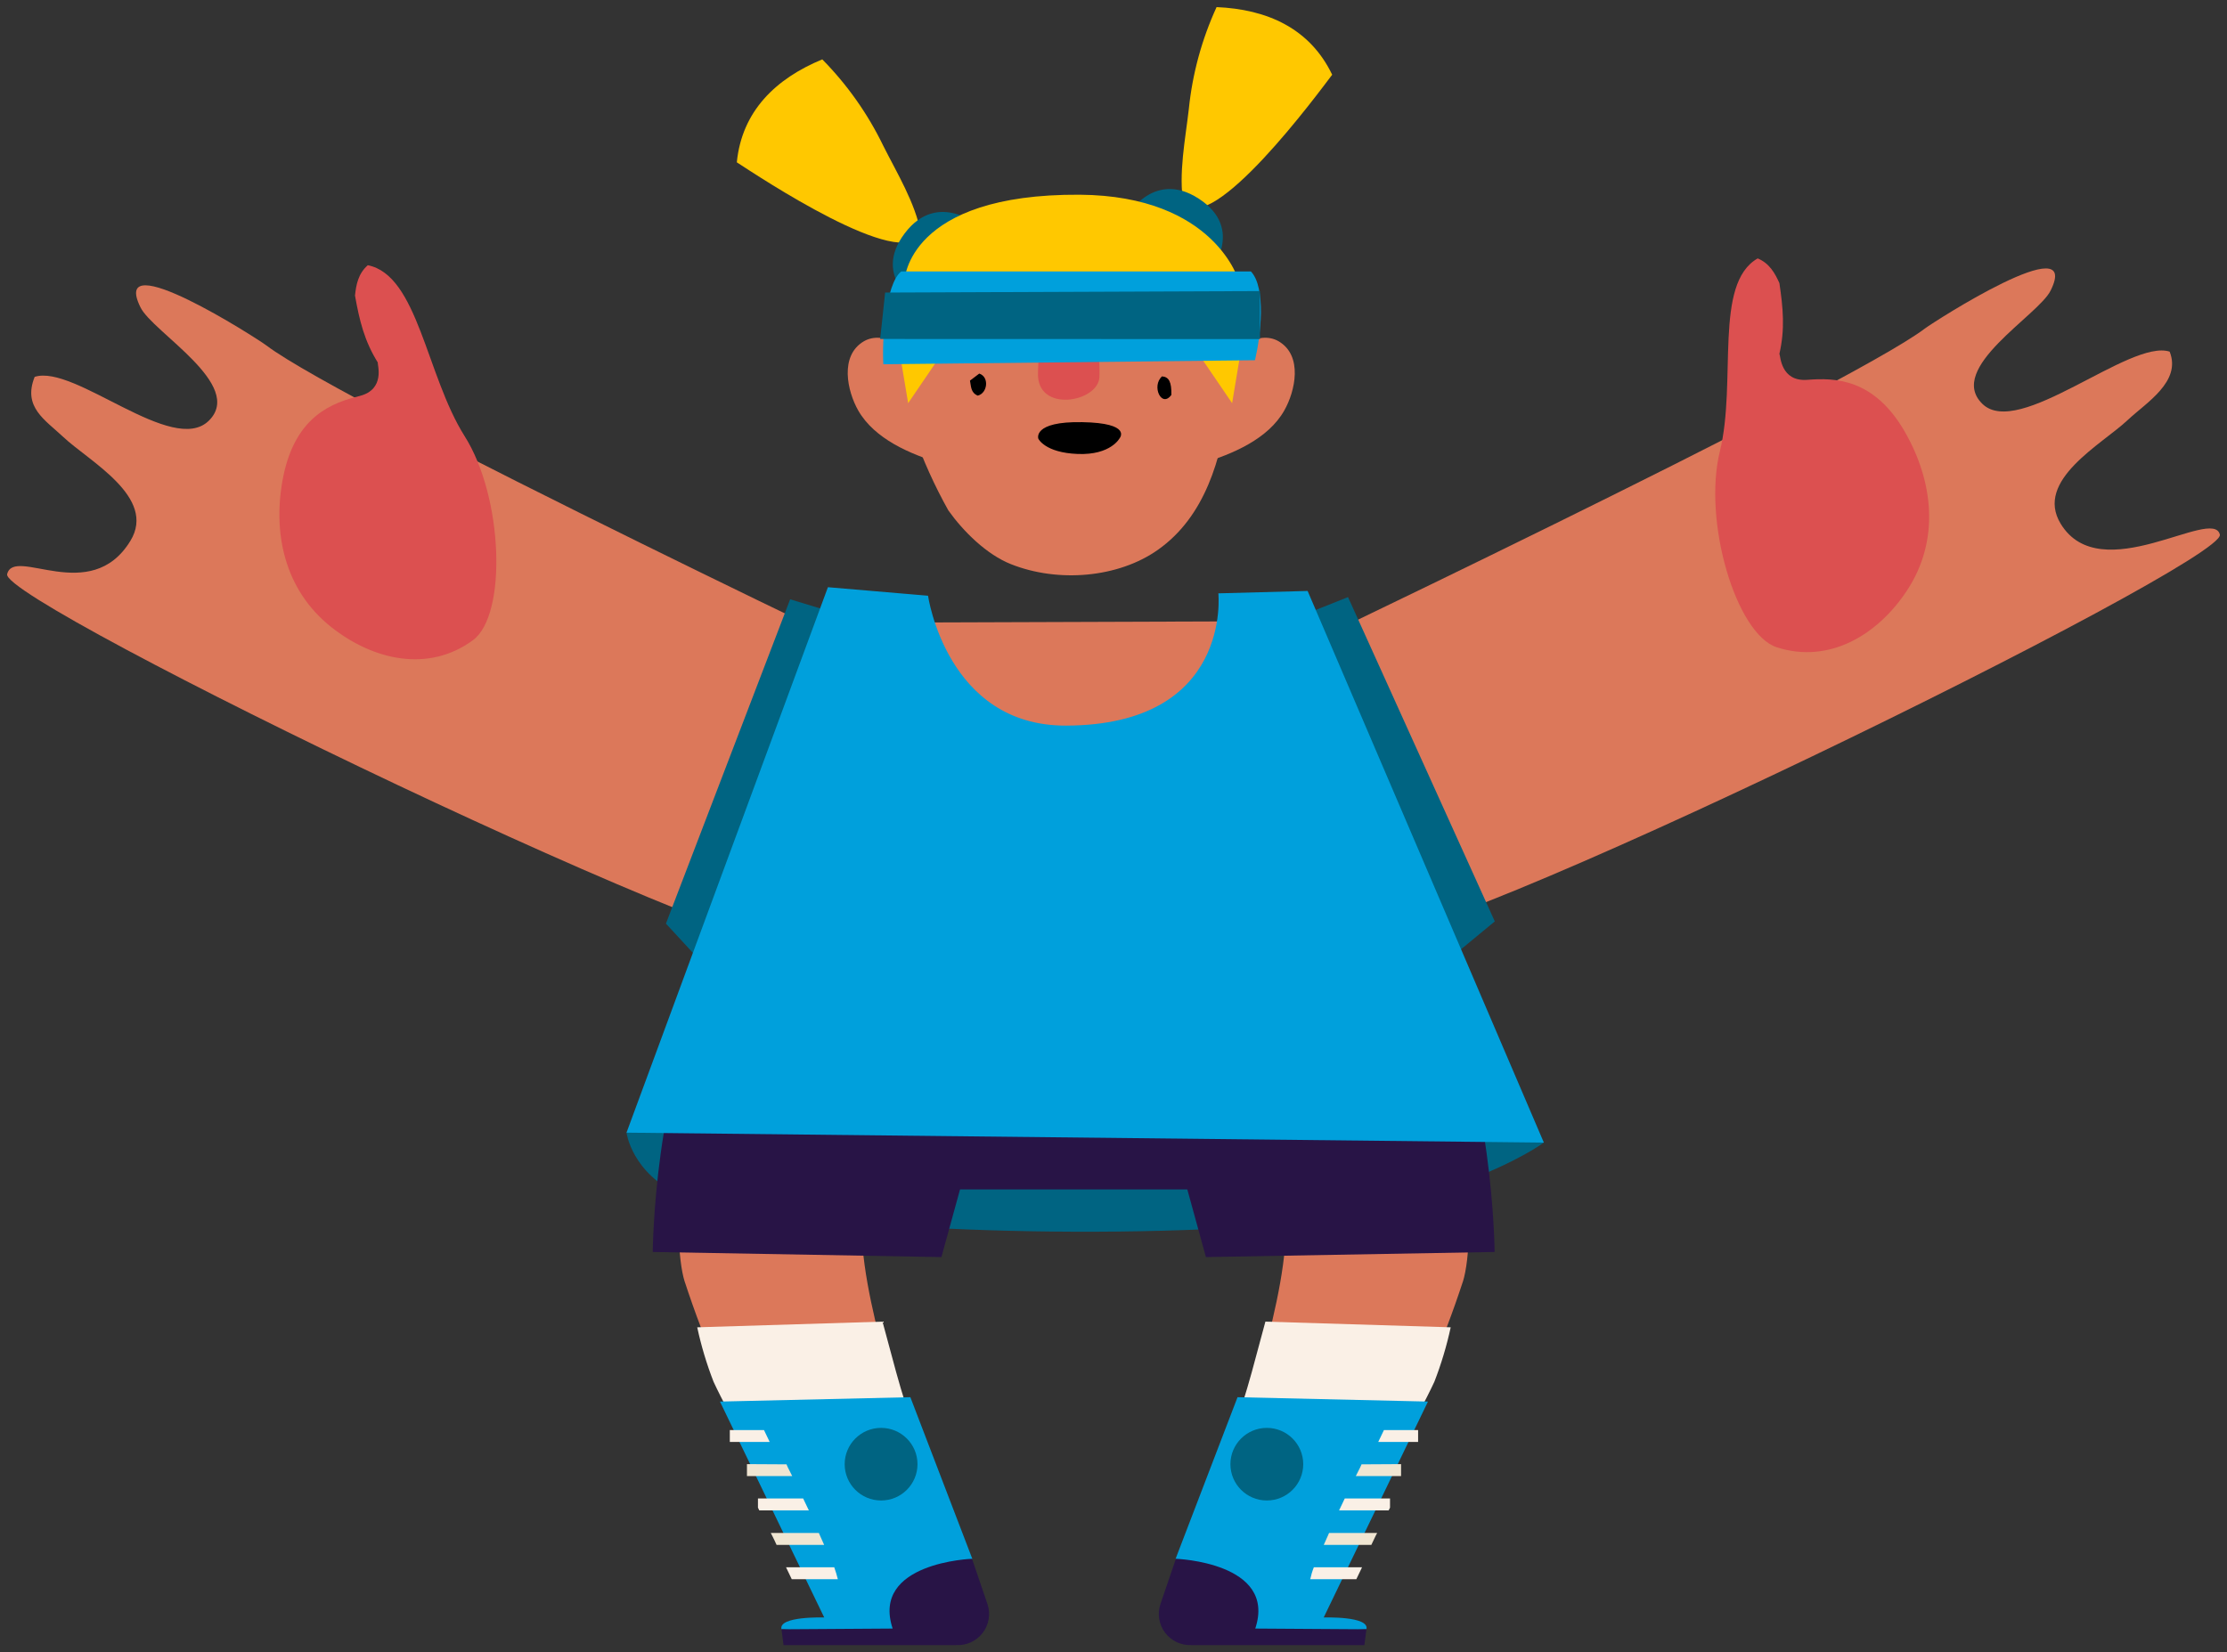 <svg xmlns="http://www.w3.org/2000/svg" xmlns:xlink="http://www.w3.org/1999/xlink" version="1.1" width="156.742" height="116.319" viewBox="-0.133 0.11 156.742 116.319">
  <rect x="-0.133" y="0.11" width="156.742" height="116.319" fill="#333333" stroke="none"/>
  <!-- Exported by Scratch - http://scratch.mit.edu/ -->
  <g id="ID0.1320589273236692">
    <g id="Page-1">
      <g id="casey-a-[sports,basketball,people,alex-eben-meyer]">
        <g id="Left-Leg/Shoe">
          <path id="Shape" fill="#DC785A" stroke="none" stroke-width="1" d="M 65.618 77.198 C 65.032 79.09 60.857 80.074 60.529 85.666 C 60.2 91.258 63.905 100.938 64.066 102.702 C 60.681 102.798 57.3 103.202 53.924 102.986 C 51.345 99.138 49.484 94.682 48.045 90.298 C 47.644 89.034 47.142 84.482 48.807 81.022 C 50.226 78.082 53.819 76.106 53.759 75.682 L 65.618 77.198 Z "/>
          <path id="Shape" fill="#FAF0E6" stroke="none" stroke-width="1" d="M 64.013 100.25 C 64.013 100.25 63.296 98.042 62.939 96.706 C 62.582 95.37 61.98 93.154 61.98 93.154 L 48.939 93.554 C 49.22 94.861 49.605 96.144 50.09 97.39 C 50.687 98.682 51.802 100.722 51.802 100.722 L 64.013 100.25 Z "/>
          <path id="Shape" fill="#00A0DC" stroke="none" stroke-width="1" d="M 63.941 98.474 L 68.3 109.85 L 63.661 115.254 L 54.87 114.81 C 54.637 113.874 57.878 113.982 57.878 113.982 L 50.539 98.782 L 63.941 98.474 Z "/>
          <path id="Oval" fill="#006482" stroke="none" stroke-width="1" d="M 61.88 100.634 C 62.587 100.634 63.228 100.92 63.692 101.383 C 64.155 101.846 64.443 102.485 64.443 103.19 C 64.443 103.895 64.155 104.534 63.692 104.997 C 63.228 105.46 62.587 105.746 61.88 105.746 C 61.173 105.746 60.532 105.46 60.068 104.997 C 59.605 104.534 59.317 103.895 59.317 103.19 C 59.317 102.485 59.605 101.846 60.068 101.383 C 60.532 100.92 61.173 100.634 61.88 100.634 Z "/>
          <path id="Shape" fill="#FAF0E6" stroke="none" stroke-width="1" d="M 53.639 100.79 C 53.771 101.074 53.908 101.35 54.04 101.626 L 51.233 101.626 L 51.233 100.79 L 53.639 100.79 Z "/>
          <path id="Shape" fill="#F0E6D2" stroke="none" stroke-width="1" d="M 55.223 103.202 C 55.279 103.342 55.343 103.478 55.411 103.602 L 55.624 104.026 L 52.44 104.026 L 52.44 103.186 L 55.223 103.202 Z "/>
          <path id="Shape" fill="#FAF0E6" stroke="none" stroke-width="1" d="M 53.214 106.25 L 53.214 105.602 L 56.394 105.602 C 56.53 105.882 56.664 106.162 56.795 106.442 L 53.306 106.442 C 53.278 106.394 53.246 106.33 53.214 106.25 Z "/>
          <path id="Shape" fill="#F0E6D2" stroke="none" stroke-width="1" d="M 54.216 108.226 C 54.18 108.162 54.148 108.098 54.116 108.034 L 57.501 108.034 C 57.529 108.094 57.557 108.154 57.581 108.218 C 57.673 108.438 57.778 108.654 57.874 108.874 L 54.525 108.874 C 54.425 108.65 54.325 108.438 54.216 108.226 Z "/>
          <path id="Shape" fill="#FAF0E6" stroke="none" stroke-width="1" d="M 58.836 111.286 L 55.592 111.286 C 55.456 111.01 55.327 110.73 55.191 110.45 L 58.584 110.45 C 58.684 110.726 58.764 111.006 58.836 111.286 Z "/>
          <path id="Shape" fill="#281446" stroke="none" stroke-width="1" d="M 62.694 114.762 C 61.15 110.102 68.28 109.85 68.28 109.85 L 69.371 113.05 C 69.598 113.736 69.472 114.489 69.033 115.064 C 68.595 115.639 67.901 115.961 67.178 115.926 L 55.014 115.926 L 54.87 114.814 L 62.694 114.762 Z "/>
        </g>
        <path id="Shape" fill="#006482" stroke="none" stroke-width="1" d="M 59.943 67.234 L 43.962 79.85 C 43.962 79.85 44.331 82.722 47.776 84.25 C 51.281 85.814 68.164 87.354 84.727 86.65 C 101.289 85.946 108.528 80.55 108.528 80.55 L 59.943 67.234 Z "/>
        <g id="Right-Leg/-Shoe">
          <path id="Shape" fill="#DC785A" stroke="none" stroke-width="1" d="M 85.268 77.198 C 85.853 79.09 90.028 80.074 90.357 85.666 C 90.686 91.258 86.98 100.938 86.82 102.702 C 90.205 102.798 93.585 103.202 96.962 102.986 C 99.541 99.138 101.401 94.682 102.841 90.298 C 103.242 89.034 103.743 84.482 102.079 81.022 C 100.659 78.082 97.066 76.106 97.126 75.682 L 85.268 77.198 Z "/>
          <path id="Shape" fill="#FAF0E6" stroke="none" stroke-width="1" d="M 86.896 100.25 C 86.896 100.25 87.614 98.042 87.971 96.706 C 88.328 95.37 88.929 93.154 88.929 93.154 L 101.971 93.554 C 101.689 94.861 101.304 96.144 100.82 97.39 C 100.222 98.682 99.107 100.722 99.107 100.722 L 86.896 100.25 Z "/>
          <path id="Shape" fill="#00A0DC" stroke="none" stroke-width="1" d="M 86.968 98.474 L 82.609 109.85 L 87.249 115.254 L 96.04 114.81 C 96.272 113.874 93.032 113.982 93.032 113.982 L 100.371 98.782 L 86.968 98.474 Z "/>
          <path id="Oval" fill="#006482" stroke="none" stroke-width="1" d="M 89.03 100.634 C 89.737 100.634 90.377 100.92 90.841 101.383 C 91.305 101.846 91.592 102.485 91.592 103.19 C 91.592 103.895 91.305 104.534 90.841 104.997 C 90.377 105.46 89.737 105.746 89.03 105.746 C 88.323 105.746 87.682 105.46 87.218 104.997 C 86.754 104.534 86.467 103.895 86.467 103.19 C 86.467 102.485 86.754 101.846 87.218 101.383 C 87.682 100.92 88.323 100.634 89.03 100.634 Z "/>
          <path id="Shape" fill="#FAF0E6" stroke="none" stroke-width="1" d="M 97.271 100.79 C 97.138 101.074 97.002 101.35 96.87 101.626 L 99.677 101.626 L 99.677 100.79 L 97.271 100.79 Z "/>
          <path id="Shape" fill="#F0E6D2" stroke="none" stroke-width="1" d="M 95.695 103.202 C 95.639 103.342 95.574 103.478 95.506 103.602 L 95.294 104.026 L 98.478 104.026 L 98.478 103.186 L 95.695 103.202 Z "/>
          <path id="Shape" fill="#FAF0E6" stroke="none" stroke-width="1" d="M 97.7 106.25 L 97.7 105.602 L 94.516 105.602 C 94.379 105.882 94.246 106.162 94.115 106.442 L 97.604 106.442 C 97.632 106.394 97.664 106.33 97.7 106.25 Z "/>
          <path id="Shape" fill="#F0E6D2" stroke="none" stroke-width="1" d="M 96.693 108.226 C 96.729 108.162 96.761 108.098 96.794 108.034 L 93.409 108.034 C 93.381 108.094 93.353 108.154 93.329 108.218 C 93.236 108.438 93.132 108.654 93.036 108.874 L 96.384 108.874 C 96.497 108.65 96.585 108.438 96.693 108.226 Z "/>
          <path id="Shape" fill="#FAF0E6" stroke="none" stroke-width="1" d="M 92.085 111.286 L 95.33 111.286 C 95.466 111.01 95.594 110.73 95.731 110.45 L 92.338 110.45 C 92.226 110.726 92.146 111.006 92.085 111.286 Z "/>
          <path id="Shape" fill="#281446" stroke="none" stroke-width="1" d="M 88.216 114.762 C 89.76 110.102 82.629 109.85 82.629 109.85 L 81.538 113.05 C 81.312 113.736 81.438 114.489 81.876 115.064 C 82.315 115.639 83.009 115.961 83.732 115.926 L 95.895 115.926 L 96.04 114.814 L 88.216 114.762 Z "/>
        </g>
        <g id="Shorts">
          <path id="Shape" fill="#281446" stroke="none" stroke-width="1" d="M 92.085 83.85 L 60.805 83.85 L 56.795 67.45 L 96.096 67.45 L 92.085 83.85 "/>
          <path id="Shape" fill="#281446" stroke="none" stroke-width="1" d="M 45.807 88.25 C 45.807 88.25 45.923 75.99 49.945 69.562 L 71.34 69.59 C 69.115 77.762 66.127 88.61 66.127 88.61 L 45.807 88.25 Z "/>
          <path id="Shape" fill="#281446" stroke="none" stroke-width="1" d="M 105.063 88.25 C 105.063 88.25 104.946 75.99 100.924 69.562 L 79.529 69.59 C 81.755 77.762 84.743 88.61 84.743 88.61 L 105.063 88.25 Z "/>
        </g>
        <g id="Right-Arm">
          <path id="Shape" fill="#DC785A" stroke="none" stroke-width="1" d="M 156.106 37.746 C 155.628 35.746 147.72 41.598 144.905 36.986 C 143.032 33.914 147.82 31.386 149.637 29.666 C 150.912 28.466 153.419 26.978 152.573 24.866 C 149.765 23.954 141.941 31.05 139.387 28.538 C 136.832 26.026 143.349 22.314 144.199 20.558 C 146.429 16.054 135.978 22.758 135.352 23.234 C 129.754 27.478 86.872 47.85 86.872 47.85 L 95.566 66.134 C 99.236 67.934 156.583 39.758 156.106 37.746 Z "/>
          <path id="Shape" fill="#DC5050" stroke="none" stroke-width="1" d="M 120.919 31.87 C 122.122 26.942 120.458 20.078 123.578 18.302 C 124.412 18.646 124.805 19.37 125.106 20.042 C 125.367 21.814 125.507 23.278 125.106 25.018 C 125.186 25.13 125.174 26.994 127.071 26.85 C 128.968 26.706 131.747 26.71 133.933 30.506 C 135.938 33.998 136.419 38.134 134.089 41.678 C 132.048 44.786 128.623 46.878 124.914 45.678 C 122.05 44.73 119.7 36.794 120.919 31.87 Z "/>
        </g>
        <g id="Left-Arm">
          <path id="Shape" fill="#DC785A" stroke="none" stroke-width="1" d="M 0.37 40.534 C 0.852 38.534 6.233 42.798 9.045 38.186 C 10.921 35.114 6.133 32.586 4.312 30.866 C 3.037 29.666 1.453 28.766 2.307 26.642 C 5.114 25.73 12.016 32.242 14.567 29.726 C 17.117 27.21 10.609 23.502 9.754 21.746 C 7.529 17.242 17.979 23.946 18.605 24.422 C 24.199 28.678 67.081 49.05 67.081 49.05 L 58.399 67.334 C 54.718 69.134 -0.107 42.546 0.37 40.534 Z "/>
          <path id="Shape" fill="#DC5050" stroke="none" stroke-width="1" d="M 32.573 30.822 C 29.862 26.53 29.284 19.486 25.755 18.782 C 25.07 19.374 24.929 20.186 24.853 20.918 C 25.166 22.678 25.515 24.118 26.457 25.63 C 26.417 25.766 27.015 27.526 25.17 27.99 C 23.325 28.454 20.702 29.326 19.812 33.618 C 19.01 37.562 19.864 41.638 23.197 44.27 C 26.116 46.578 30.014 47.498 33.166 45.17 C 35.565 43.386 35.288 35.114 32.573 30.822 Z "/>
        </g>
        <g id="Torso">
          <path id="Shape" fill="#DC785A" stroke="none" stroke-width="1" d="M 88.44 43.85 L 86.339 54.862 L 58.92 54.914 L 62.971 43.938 L 88.44 43.85 "/>
          <path id="Shape" fill="#006482" stroke="none" stroke-width="1" d="M 90.77 43.73 L 94.744 42.146 L 105.075 64.978 L 99.974 69.19 L 90.77 43.73 "/>
          <path id="Shape" fill="#006482" stroke="none" stroke-width="1" d="M 60.184 43.73 L 55.48 42.302 L 46.737 65.134 L 50.731 69.462 L 60.184 43.73 "/>
          <path id="Shape" fill="#00A0DC" stroke="none" stroke-width="1" d="M 108.528 80.55 L 91.901 41.714 L 85.617 41.882 C 85.617 41.882 86.607 51.162 74.893 51.194 C 66.5 51.218 65.184 42.05 65.184 42.05 L 58.138 41.45 L 43.962 79.85 L 108.528 80.55 Z "/>
        </g>
        <g id="Head">
          <path id="Shape" fill="#DC785A" stroke="none" stroke-width="1" d="M 84.466 32.726 C 84.346 32.534 85.035 27.486 85.801 25.994 C 86.479 24.674 88.456 23.322 89.856 24.134 C 91.588 25.146 91.031 27.654 90.257 29.01 C 89.126 31.014 86.627 32.074 84.466 32.726 Z "/>
          <path id="Shape" fill="#DC785A" stroke="none" stroke-width="1" d="M 66.063 32.726 C 66.187 32.534 65.493 27.486 64.727 25.994 C 64.05 24.674 62.073 23.322 60.673 24.134 C 58.94 25.146 59.498 27.654 60.272 29.01 C 61.419 31.014 63.917 32.074 66.063 32.726 Z "/>
          <path id="Shape" fill="#FFC800" stroke="none" stroke-width="1" d="M 83.163 14.47 C 85.284 16.666 92.587 6.742 93.629 5.37 C 92.057 2.094 89.042 0.762 85.493 0.61 C 84.453 2.877 83.793 5.298 83.54 7.778 C 83.299 9.898 82.798 12.346 83.163 14.47 Z "/>
          <path id="Shape" fill="#006482" stroke="none" stroke-width="1" d="M 79.036 15.542 L 85.007 19.258 C 85.007 19.258 87.538 16.238 84.241 14.098 C 80.945 11.958 79.036 15.542 79.036 15.542 Z "/>
          <path id="Shape" fill="#FFC800" stroke="none" stroke-width="1" d="M 64.679 16.526 C 63.436 19.326 53.174 12.474 51.726 11.538 C 52.083 7.938 54.461 5.646 57.741 4.29 C 59.493 6.067 60.941 8.118 62.028 10.362 C 62.987 12.274 64.294 14.402 64.679 16.526 Z "/>
          <path id="Shape" fill="#006482" stroke="none" stroke-width="1" d="M 68.926 16.126 L 64.587 21.654 C 64.587 21.654 61.174 19.678 63.54 16.542 C 65.906 13.406 68.926 16.126 68.926 16.126 Z "/>
          <path id="Shape" fill="#FFC800" stroke="none" stroke-width="1" d="M 87.065 19.906 L 63.532 19.85 C 63.532 19.85 63.717 13.742 75.864 13.818 C 85.416 13.894 87.065 19.906 87.065 19.906 Z "/>
          <path id="Shape" fill="#DC785A" stroke="none" stroke-width="1" d="M 64.374 22.186 C 64.202 22.526 64.106 26.146 63.933 26.49 C 63.885 27.442 63.464 28.314 64.174 30.642 C 64.832 32.51 65.649 34.317 66.616 36.046 C 67.667 37.522 69.311 39.154 71.027 39.83 C 74.348 41.15 78.567 40.79 81.358 38.822 C 84.687 36.474 85.821 32.422 86.355 28.49 C 86.599 26.678 87.558 23.858 87.273 22.038 L 64.374 22.186 Z "/>
          <path id="Shape" fill="#DC5050" stroke="none" stroke-width="1" d="M 77.247 26.65 C 77.175 28.442 72.8 29.218 72.924 26.342 C 73.049 23.466 72.88 21.566 74.901 21.542 C 76.923 21.518 77.312 24.846 77.247 26.65 Z "/>
          <path id="Shape" fill="#FFC800" stroke="none" stroke-width="1" d="M 83.175 23.486 L 86.587 28.494 L 87.405 23.582 L 83.175 23.486 "/>
          <path id="Shape" fill="#FFC800" stroke="none" stroke-width="1" d="M 67.194 23.486 L 63.785 28.494 L 62.963 23.582 L 67.194 23.486 "/>
          <path id="Shape" fill="#00A0DC" stroke="none" stroke-width="1" d="M 88.196 25.47 C 88.597 23.782 88.998 20.37 87.911 19.222 L 63.296 19.222 C 62.169 20.122 61.94 24.146 62.04 25.754 L 88.196 25.47 Z "/>
          <path id="Shape" fill="#000000" stroke="none" stroke-width="1" d="M 78.671 30.958 C 78.671 30.958 78.053 32.158 75.728 32.07 C 73.402 31.982 72.948 30.994 72.948 30.994 C 72.948 30.994 72.511 29.766 76.04 29.83 C 79.569 29.894 78.671 30.958 78.671 30.958 Z "/>
          <path id="Shape" fill="#000000" stroke="none" stroke-width="1" d="M 82.312 27.91 C 81.623 28.862 80.889 27.286 81.655 26.606 C 82.152 26.65 82.324 27.006 82.312 27.91 Z "/>
          <path id="Shape" fill="#000000" stroke="none" stroke-width="1" d="M 68.681 27.962 C 68.18 27.75 68.22 27.306 68.136 26.906 L 68.79 26.41 C 69.52 26.65 69.367 27.802 68.681 27.962 Z "/>
          <path id="Shape" fill="#006482" stroke="none" stroke-width="1" d="M 88.548 23.982 L 61.816 23.974 L 62.165 20.706 L 88.548 20.602 L 88.548 23.982 "/>
        </g>
      </g>
    </g>
  </g>
</svg>